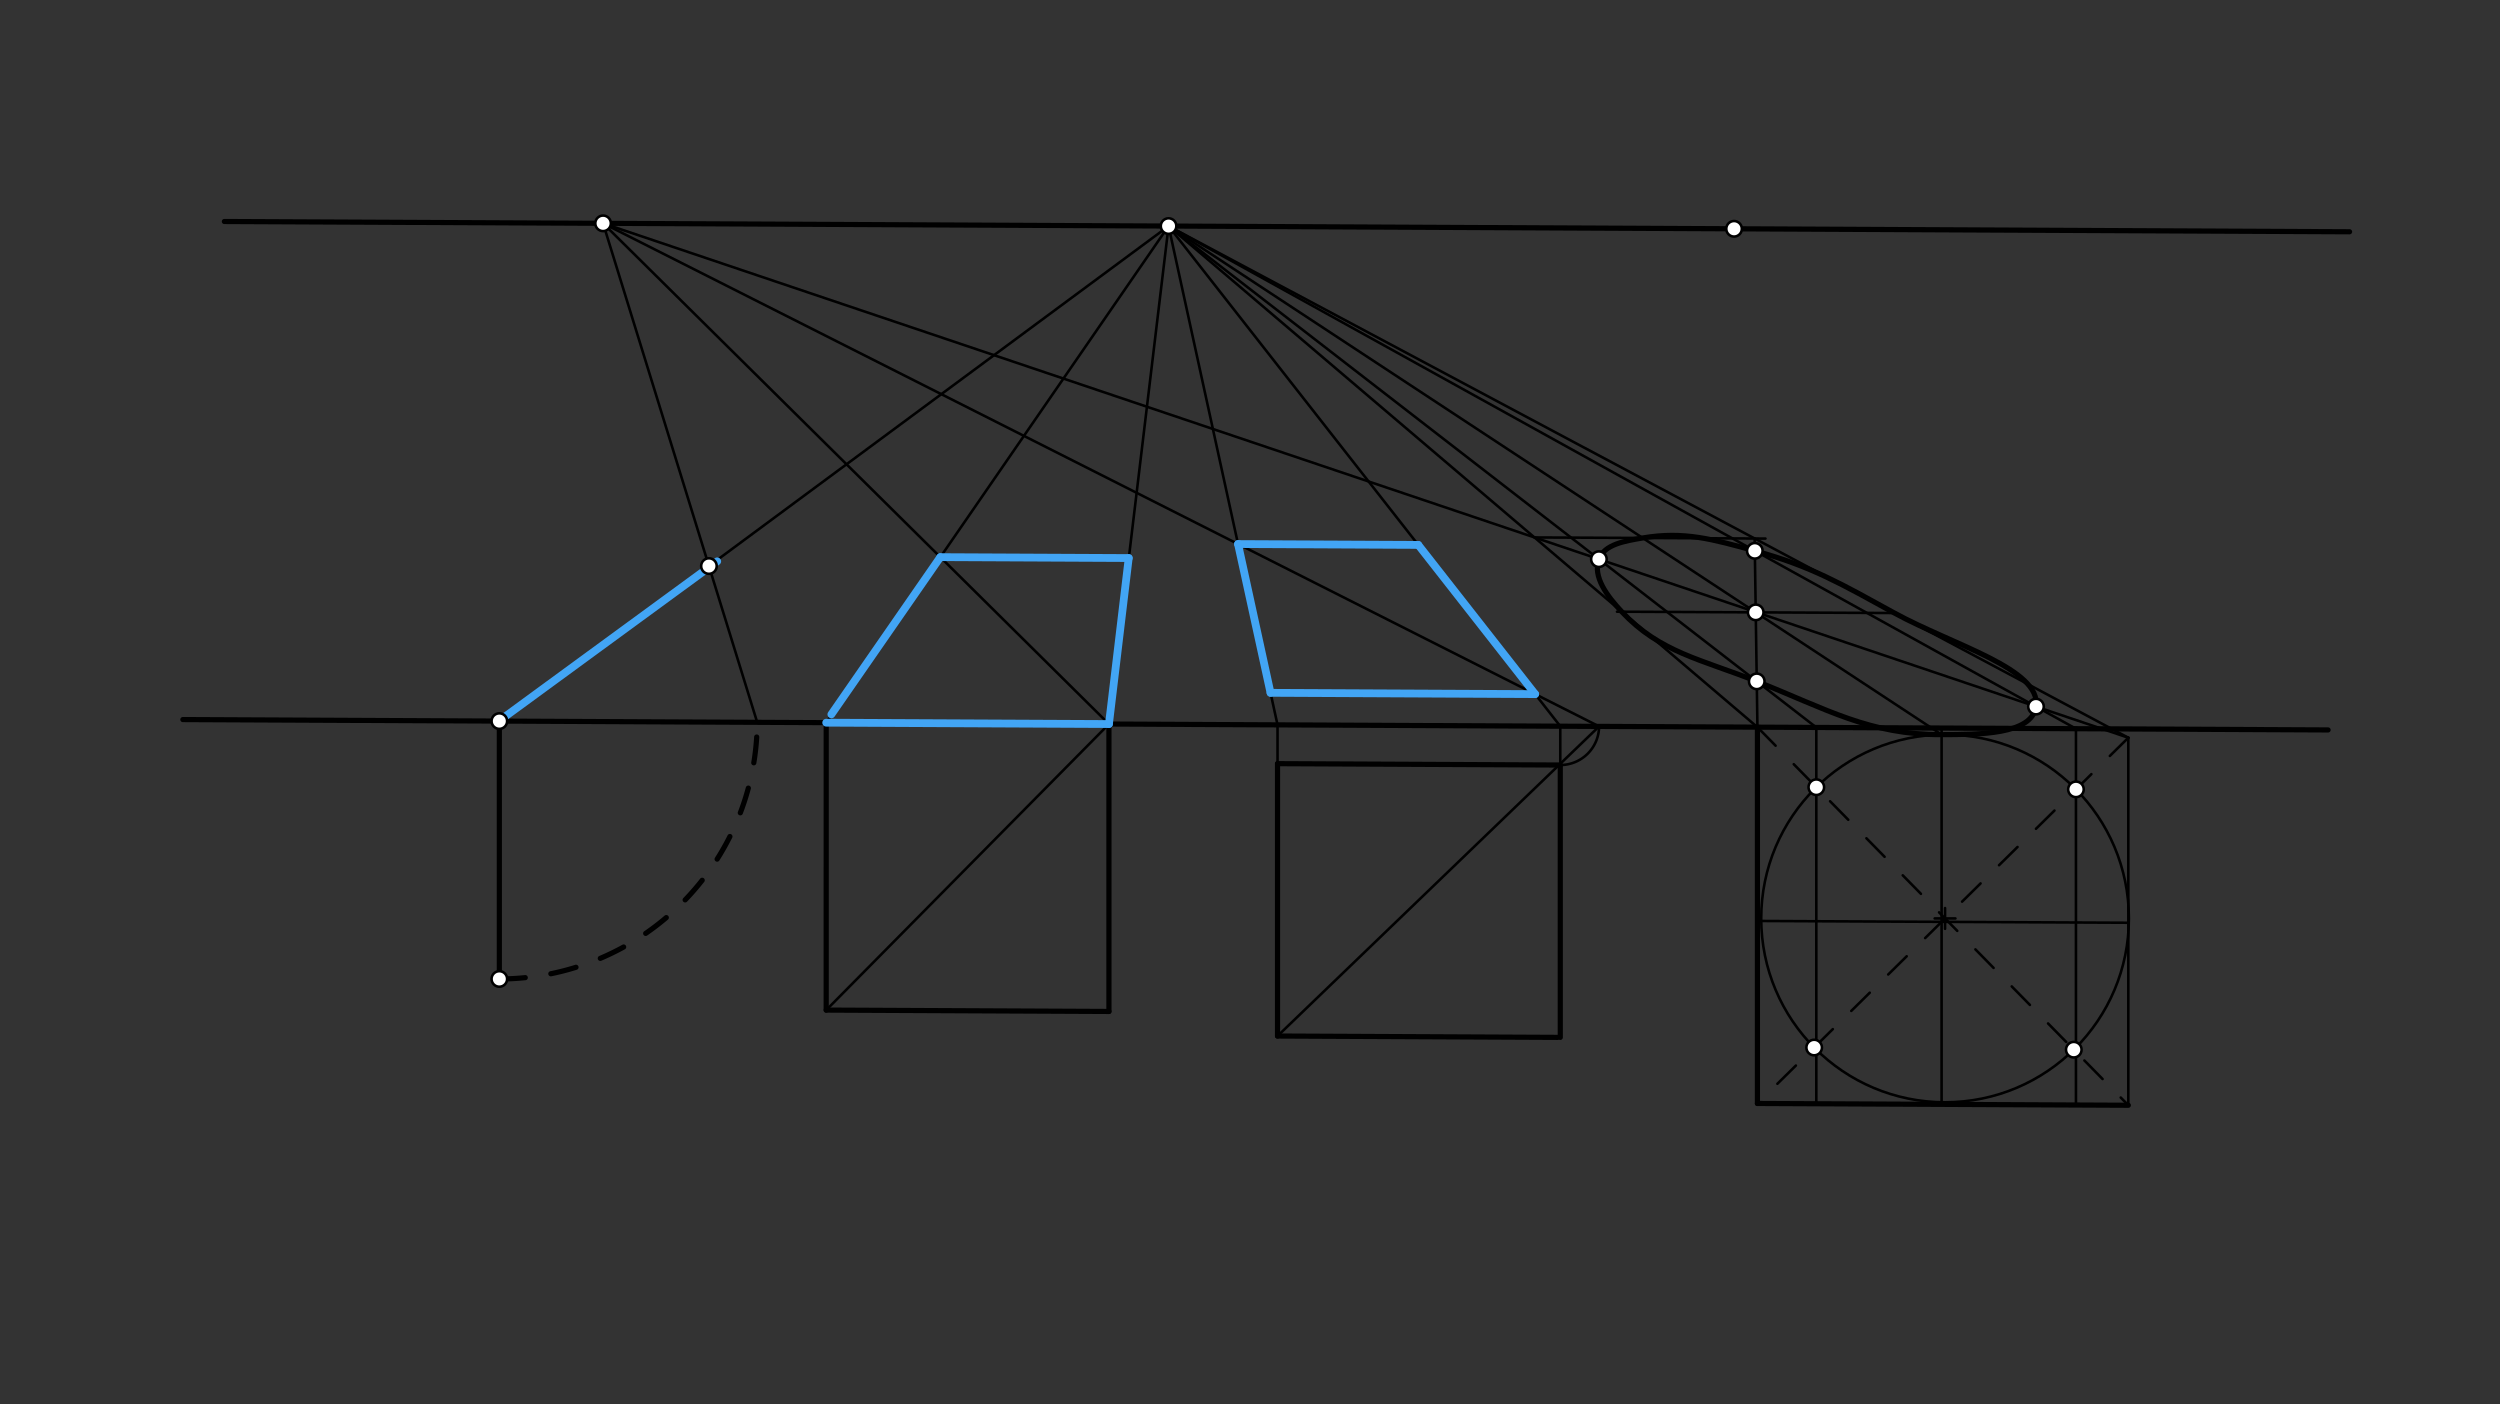 <svg xmlns="http://www.w3.org/2000/svg" class="svg--816" height="100%" preserveAspectRatio="xMidYMid meet" viewBox="0 0 963.78 541.417" width="100%"><rect x="0" y="0" width="963.78" height="541.417" fill="#333333" stroke="none"/><defs><marker id="marker-arrow" markerHeight="16" markerUnits="userSpaceOnUse" markerWidth="24" orient="auto-start-reverse" refX="24" refY="4" viewBox="0 0 24 8"><path d="M 0 0 L 24 4 L 0 8 z" stroke="inherit"></path></marker></defs><g class="aux-layer--949"></g><g class="main-layer--75a"><g class="element--733"><line stroke="#000000" stroke-dasharray="none" stroke-linecap="round" stroke-width="2" x1="70.5" x2="897.5" y1="277.4" y2="281.4"></line></g><g class="element--733"><line stroke="#000000" stroke-dasharray="none" stroke-linecap="round" stroke-width="2" x1="192.502" x2="192.5" y1="277.99" y2="377.4"></line></g><g class="element--733"><line stroke="#000000" stroke-dasharray="none" stroke-linecap="round" stroke-width="2" x1="318.509" x2="318.506" y1="278.6" y2="389.4"></line></g><g class="element--733"><line stroke="#000000" stroke-dasharray="none" stroke-linecap="round" stroke-width="2" x1="318.506" x2="427.507" y1="389.4" y2="389.927"></line></g><g class="element--733"><line stroke="#000000" stroke-dasharray="none" stroke-linecap="round" stroke-width="2" x1="427.507" x2="427.509" y1="389.927" y2="279.127"></line></g><g class="element--733"><line stroke="#000000" stroke-dasharray="none" stroke-linecap="round" stroke-width="2" x1="492.5" x2="601.507" y1="294.4" y2="294.927"></line></g><g class="element--733"><line stroke="#000000" stroke-dasharray="none" stroke-linecap="round" stroke-width="2" x1="492.498" x2="600.483" y1="399.4" y2="399.922"></line></g><g class="element--733"><line stroke="#000000" stroke-dasharray="none" stroke-linecap="round" stroke-width="2" x1="601.507" x2="601.505" y1="294.927" y2="399.922"></line></g><g class="element--733"><line stroke="#000000" stroke-dasharray="none" stroke-linecap="round" stroke-width="2" x1="677.51" x2="677.507" y1="280.336" y2="425.4"></line></g><g class="element--733"><line stroke="#000000" stroke-dasharray="none" stroke-linecap="round" stroke-width="2" x1="677.507" x2="820.492" y1="425.4" y2="426.092"></line></g><g class="element--733"><line stroke="#000000" stroke-dasharray="10" stroke-linecap="round" stroke-width="1" x1="677.51" x2="820.492" y1="280.336" y2="426.092"></line></g><g class="element--733"><line stroke="#000000" stroke-dasharray="10" stroke-linecap="round" stroke-width="1" x1="820.495" x2="677.507" y1="284.4" y2="425.4"></line></g><g class="element--733"><g class="center--a87"><line x1="745.842" y1="354.071" x2="753.842" y2="354.071" stroke="#000000" stroke-width="1" stroke-linecap="round"></line><line x1="749.842" y1="350.071" x2="749.842" y2="358.071" stroke="#000000" stroke-width="1" stroke-linecap="round"></line><circle class="hit--87b" cx="749.842" cy="354.071" r="4" stroke="none" fill="transparent"></circle></g><circle cx="749.842" cy="354.071" fill="none" r="70.873" stroke="#000000" stroke-dasharray="none" stroke-width="1"></circle></g><g class="element--733"><line stroke="#000000" stroke-dasharray="none" stroke-linecap="round" stroke-width="1" x1="820.492" x2="820.495" y1="426.092" y2="284.4"></line></g><g class="element--733"><line stroke="#000000" stroke-dasharray="none" stroke-linecap="round" stroke-width="2" x1="492.498" x2="492.5" y1="399.4" y2="294.4"></line></g><g class="element--733"><line stroke="#000000" stroke-dasharray="none" stroke-linecap="round" stroke-width="2" x1="86.5" x2="905.786" y1="85.39" y2="89.353"></line></g><g class="element--733"><path d="M 192.5 377.4 A 99.41 99.41 0 0 0 291.911 278.471" fill="none" stroke="#000000" stroke-dasharray="10" stroke-linecap="round" stroke-width="2"></path></g><g class="element--733"><line stroke="#000000" stroke-dasharray="none" stroke-linecap="round" stroke-width="1" x1="291.911" x2="232.492" y1="278.471" y2="86.096"></line></g><g class="element--733"><line stroke="#000000" stroke-dasharray="none" stroke-linecap="round" stroke-width="1" x1="192.502" x2="450.496" y1="277.99" y2="87.151"></line></g><g class="element--733"><line stroke="#42A5F5" stroke-dasharray="none" stroke-linecap="round" stroke-width="3" x1="194.5" x2="276.5" y1="276.4" y2="216.4"></line></g><g class="element--733"><line stroke="#000000" stroke-dasharray="none" stroke-linecap="round" stroke-width="1" x1="318.509" x2="450.496" y1="278.6" y2="87.151"></line></g><g class="element--733"><line stroke="#000000" stroke-dasharray="none" stroke-linecap="round" stroke-width="1" x1="427.509" x2="450.496" y1="279.127" y2="87.151"></line></g><g class="element--733"><line stroke="#000000" stroke-dasharray="none" stroke-linecap="round" stroke-width="1" x1="318.506" x2="427.509" y1="389.4" y2="279.127"></line></g><g class="element--733"><line stroke="#000000" stroke-dasharray="none" stroke-linecap="round" stroke-width="1" x1="427.509" x2="232.492" y1="279.127" y2="86.096"></line></g><g class="element--733"><line stroke="#000000" stroke-dasharray="none" stroke-linecap="round" stroke-width="1" x1="362.504" x2="435.137" y1="214.784" y2="215.135"></line></g><g class="element--733"><line stroke="#42A5F5" stroke-dasharray="none" stroke-linecap="round" stroke-width="3" x1="320.5" x2="362.504" y1="275.4" y2="214.784"></line></g><g class="element--733"><line stroke="#42A5F5" stroke-dasharray="none" stroke-linecap="round" stroke-width="3" x1="362.504" x2="435.137" y1="214.784" y2="215.135"></line></g><g class="element--733"><line stroke="#42A5F5" stroke-dasharray="none" stroke-linecap="round" stroke-width="3" x1="435.137" x2="427.509" y1="215.135" y2="279.127"></line></g><g class="element--733"><line stroke="#42A5F5" stroke-dasharray="none" stroke-linecap="round" stroke-width="3" x1="427.509" x2="318.509" y1="279.127" y2="278.6"></line></g><g class="element--733"><line stroke="#000000" stroke-dasharray="none" stroke-linecap="round" stroke-width="1" x1="492.5" x2="492.5" y1="294.4" y2="279.441"></line></g><g class="element--733"><line stroke="#000000" stroke-dasharray="none" stroke-linecap="round" stroke-width="1" x1="601.507" x2="601.507" y1="294.927" y2="279.968"></line></g><g class="element--733"><line stroke="#000000" stroke-dasharray="none" stroke-linecap="round" stroke-width="1" x1="601.507" x2="450.496" y1="279.968" y2="87.151"></line></g><g class="element--733"><line stroke="#000000" stroke-dasharray="none" stroke-linecap="round" stroke-width="1" x1="492.5" x2="450.496" y1="279.441" y2="87.151"></line></g><g class="element--733"><path d="M 601.507 294.927 A 14.959 14.959 0 0 0 616.466 280.041" fill="none" stroke="#000000" stroke-dasharray="none" stroke-linecap="round" stroke-width="1"></path></g><g class="element--733"><line stroke="#000000" stroke-dasharray="none" stroke-linecap="round" stroke-width="1" x1="616.466" x2="232.492" y1="280.041" y2="86.096"></line></g><g class="element--733"><line stroke="#000000" stroke-dasharray="none" stroke-linecap="round" stroke-width="1" x1="492.498" x2="616.466" y1="399.4" y2="280.041"></line></g><g class="element--733"><line stroke="#000000" stroke-dasharray="none" stroke-linecap="round" stroke-width="1" x1="591.811" x2="489.742" y1="267.587" y2="267.094"></line></g><g class="element--733"><line stroke="#000000" stroke-dasharray="none" stroke-linecap="round" stroke-width="1" x1="477.274" x2="547.054" y1="209.735" y2="210.073"></line></g><g class="element--733"><line stroke="#42A5F5" stroke-dasharray="none" stroke-linecap="round" stroke-width="3" x1="591.811" x2="489.803" y1="267.587" y2="267.094"></line></g><g class="element--733"><line stroke="#42A5F5" stroke-dasharray="none" stroke-linecap="round" stroke-width="3" x1="489.803" x2="477.274" y1="267.094" y2="209.735"></line></g><g class="element--733"><line stroke="#42A5F5" stroke-dasharray="none" stroke-linecap="round" stroke-width="3" x1="477.274" x2="546.765" y1="209.735" y2="210.071"></line></g><g class="element--733"><line stroke="#42A5F5" stroke-dasharray="none" stroke-linecap="round" stroke-width="3" x1="591.811" x2="546.765" y1="267.587" y2="210.071"></line></g><g class="element--733"><line stroke="#000000" stroke-dasharray="none" stroke-linecap="round" stroke-width="1" x1="677.51" x2="450.496" y1="280.336" y2="87.151"></line></g><g class="element--733"><line stroke="#000000" stroke-dasharray="none" stroke-linecap="round" stroke-width="1" x1="820.495" x2="450.496" y1="284.4" y2="87.151"></line></g><g class="element--733"><line stroke="#000000" stroke-dasharray="none" stroke-linecap="round" stroke-width="1" x1="820.495" x2="232.492" y1="284.4" y2="86.096"></line></g><g class="element--733"><line stroke="#000000" stroke-dasharray="none" stroke-linecap="round" stroke-width="1" x1="591.556" x2="680.605" y1="207.191" y2="207.622"></line></g><g class="element--733"><line stroke="#000000" stroke-dasharray="none" stroke-linecap="round" stroke-width="1" x1="676.436" x2="677.51" y1="207.601" y2="280.336"></line></g><g class="element--733"><line stroke="#000000" stroke-dasharray="none" stroke-linecap="round" stroke-width="1" x1="748.509" x2="748.512" y1="424.931" y2="280.679"></line></g><g class="element--733"><line stroke="#000000" stroke-dasharray="none" stroke-linecap="round" stroke-width="1" x1="748.512" x2="450.496" y1="283.213" y2="87.151"></line></g><g class="element--733"><line stroke="#000000" stroke-dasharray="none" stroke-linecap="round" stroke-width="1" x1="700.211" x2="700.209" y1="303.477" y2="425.51"></line></g><g class="element--733"><line stroke="#000000" stroke-dasharray="none" stroke-linecap="round" stroke-width="1" x1="700.211" x2="700.211" y1="303.478" y2="280.446"></line></g><g class="element--733"><line stroke="#000000" stroke-dasharray="none" stroke-linecap="round" stroke-width="1" x1="800.306" x2="800.306" y1="304.308" y2="280.93"></line></g><g class="element--733"><line stroke="#000000" stroke-dasharray="none" stroke-linecap="round" stroke-width="1" x1="800.306" x2="800.303" y1="304.308" y2="425.994"></line></g><g class="element--733"><line stroke="#000000" stroke-dasharray="none" stroke-linecap="round" stroke-width="1" x1="700.211" x2="450.496" y1="280.446" y2="87.151"></line></g><g class="element--733"><line stroke="#000000" stroke-dasharray="none" stroke-linecap="round" stroke-width="1" x1="800.306" x2="450.496" y1="280.93" y2="87.151"></line></g><g class="element--733"><line stroke="#000000" stroke-dasharray="none" stroke-linecap="round" stroke-width="1" x1="676.857" x2="731.127" y1="236.072" y2="236.334"></line></g><g class="element--733"><line stroke="#000000" stroke-dasharray="none" stroke-linecap="round" stroke-width="1" x1="677.198" x2="623.368" y1="236.074" y2="235.813"></line></g><g class="element--733"><line stroke="#000000" stroke-dasharray="none" stroke-linecap="round" stroke-width="1" x1="748.51" x2="820.512" y1="355.384" y2="355.732"></line></g><g class="element--733"><line stroke="#000000" stroke-dasharray="none" stroke-linecap="round" stroke-width="1" x1="748.51" x2="678.976" y1="355.384" y2="355.048"></line></g><g class="element--733"><path d="M 676.506 212.35 C 660.323 207.93, 649.269 204.668, 633.264 207.393 C 626.372 208.566, 618.526 209.821, 616.397 215.568 C 613.889 222.34, 619.658 229.899, 625.201 235.822 C 639.901 251.528, 655.989 254.218, 677.249 262.672 C 704.172 273.377, 720.863 283.328, 748.512 283.213 C 762.664 283.155, 783.274 283.349, 784.901 272.396 C 787.057 257.888, 752.818 248.664, 730.326 236.33 C 710.067 225.222, 698.414 218.335, 676.506 212.35" fill="none" stroke="#000000" stroke-linecap="round" stroke-width="2"></path></g><g class="element--733"><circle cx="450.496" cy="87.151" r="3" stroke="#000000" stroke-width="1" fill="#ffffff"></circle>}</g><g class="element--733"><circle cx="668.501" cy="88.205" r="3" stroke="#000000" stroke-width="1" fill="#ffffff"></circle>}</g><g class="element--733"><circle cx="232.492" cy="86.096" r="3" stroke="#000000" stroke-width="1" fill="#ffffff"></circle>}</g><g class="element--733"><circle cx="192.502" cy="277.99" r="3" stroke="#000000" stroke-width="1" fill="#ffffff"></circle>}</g><g class="element--733"><circle cx="192.5" cy="377.4" r="3" stroke="#000000" stroke-width="1" fill="#ffffff"></circle>}</g><g class="element--733"><circle cx="273.302" cy="218.222" r="3" stroke="#000000" stroke-width="1" fill="#ffffff"></circle>}</g><g class="element--733"><circle cx="700.211" cy="303.477" r="3" stroke="#000000" stroke-width="1" fill="#ffffff"></circle>}</g><g class="element--733"><circle cx="699.378" cy="403.833" r="3" stroke="#000000" stroke-width="1" fill="#ffffff"></circle>}</g><g class="element--733"><circle cx="800.306" cy="304.308" r="3" stroke="#000000" stroke-width="1" fill="#ffffff"></circle>}</g><g class="element--733"><circle cx="799.472" cy="404.665" r="3" stroke="#000000" stroke-width="1" fill="#ffffff"></circle>}</g><g class="element--733"><circle cx="677.249" cy="262.672" r="3" stroke="#000000" stroke-width="1" fill="#ffffff"></circle>}</g><g class="element--733"><circle cx="616.397" cy="215.568" r="3" stroke="#000000" stroke-width="1" fill="#ffffff"></circle>}</g><g class="element--733"><circle cx="784.901" cy="272.396" r="3" stroke="#000000" stroke-width="1" fill="#ffffff"></circle>}</g><g class="element--733"><circle cx="676.506" cy="212.35" r="3" stroke="#000000" stroke-width="1" fill="#ffffff"></circle>}</g><g class="element--733"><circle cx="676.857" cy="236.072" r="3" stroke="#000000" stroke-width="1" fill="#ffffff"></circle>}</g></g><g class="snaps-layer--ac6"></g><g class="temp-layer--52d"></g></svg>